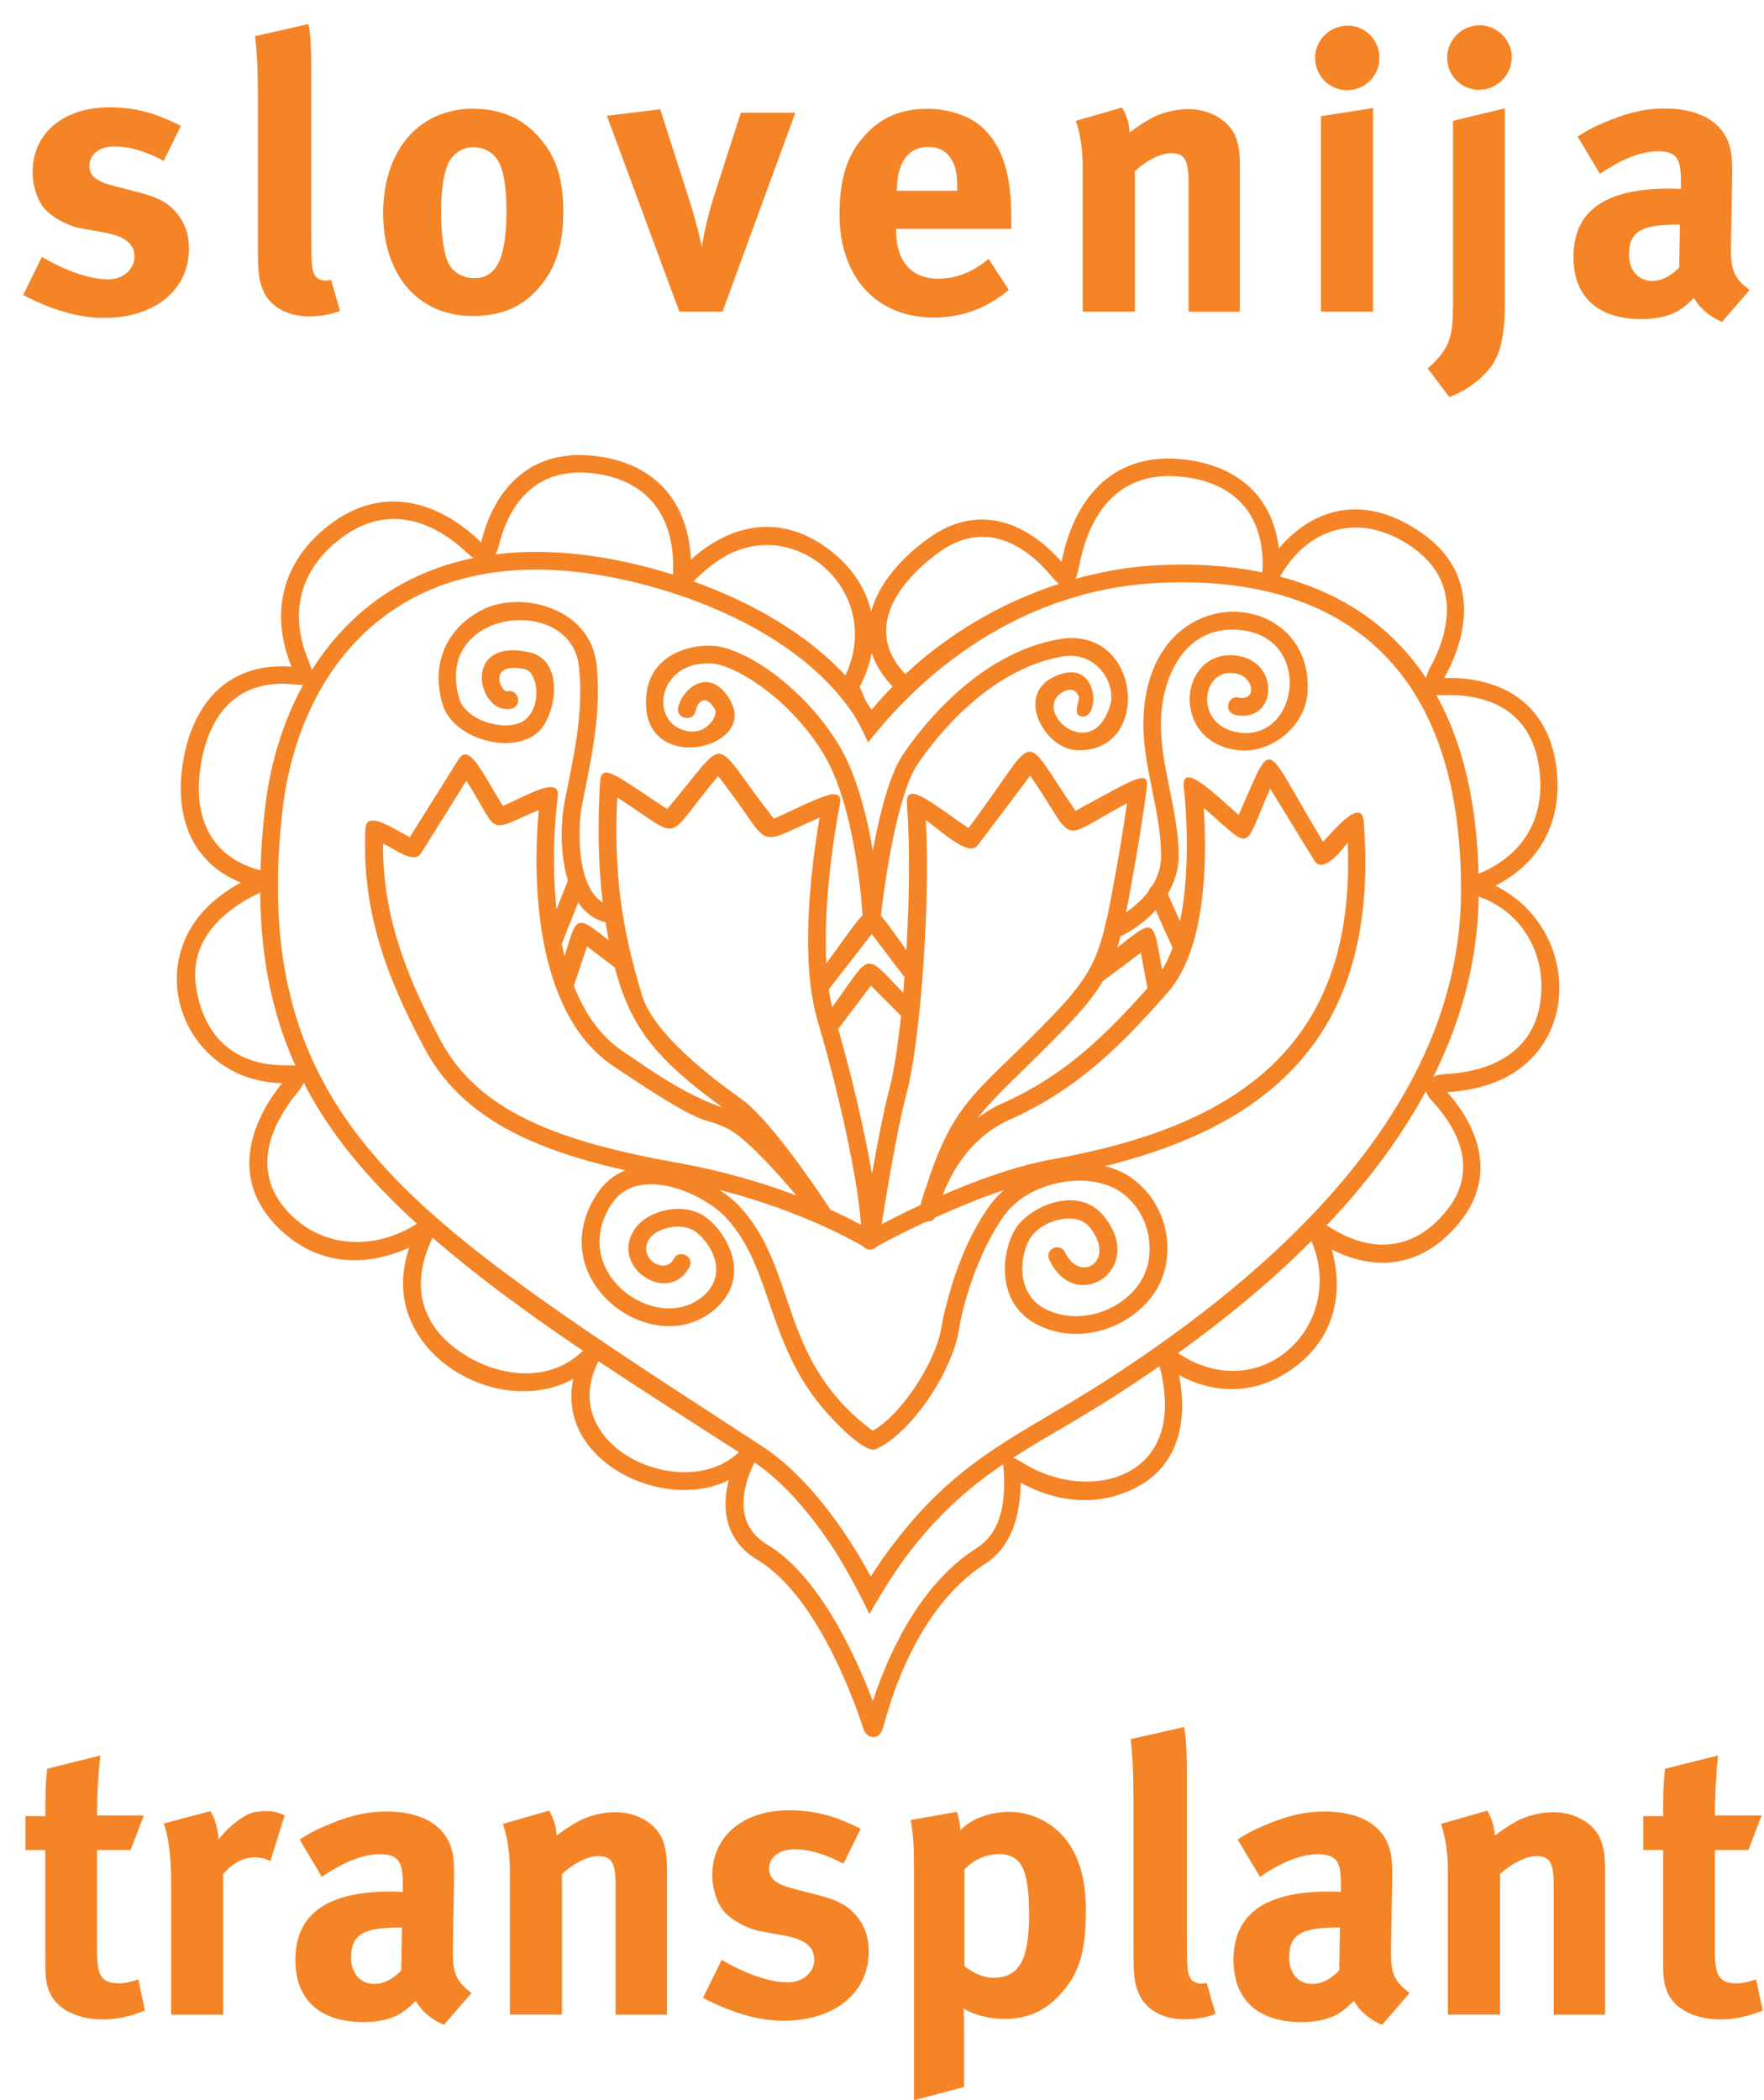 <?xml version="1.0" encoding="UTF-8"?>
<svg xmlns="http://www.w3.org/2000/svg" xmlns:xlink="http://www.w3.org/1999/xlink" width="168pt" height="200pt" viewBox="0 0 168 200" version="1.1">
<g id="surface1">
<path style=" stroke:none;fill-rule:nonzero;fill:rgb(96.078%,51.765%,14.902%);fill-opacity:1;" d="M 86.078 64.051 C 86.203 64.191 86.422 64.395 86.422 64.395 L 86.137 65.543 L 82.898 69.02 L 82.645 68.766 L 80.133 65.027 C 80.133 65.027 80.531 64.352 80.809 63.641 C 83.723 56.059 75.723 49.164 69.027 52.996 C 67.824 53.684 66.398 54.867 65.539 55.988 L 64.035 55.348 C 64.035 55.348 64.125 54.762 64.113 53.879 C 64.082 49.074 61.656 45.645 56.375 45.059 C 51.266 44.496 48.512 47.699 47.48 52.066 C 47.273 52.938 46.539 53.594 46.539 53.594 C 46.539 53.594 45.332 53.465 44.633 52.789 C 41.199 49.477 36.812 47.961 32.449 51.277 C 28.441 54.328 27.559 58.512 29.363 62.871 C 29.684 63.641 30.098 65.289 30.098 65.289 C 30.098 65.289 28.523 65.223 27.742 65.152 C 22.887 64.75 20.039 67.676 19.168 72.586 C 18.328 77.309 19.695 81.266 24.285 82.734 C 25 82.965 25.492 83.02 25.492 83.02 L 25.664 84.648 C 25.664 84.648 25.16 84.82 24.426 85.176 C 21.027 86.828 18.02 89.73 18.672 93.973 C 19.441 99.02 22.645 101.543 27.387 101.449 C 28.227 101.438 29.602 101.613 29.602 101.613 C 29.602 101.613 29.004 103.227 28.375 103.984 C 25.527 107.414 23.887 111.875 27.672 115.66 C 31.277 119.262 36.582 118.906 40.348 116.086 L 41.566 117.207 C 41.566 117.207 41.289 117.633 40.98 118.344 C 39.27 122.23 39.914 125.992 43.703 128.652 C 47.457 131.293 52.656 131.832 55.859 128.277 L 57.191 129.297 C 57.191 129.297 56.961 129.641 56.723 130.227 C 53.355 138.172 65.734 143.367 70.648 138.012 L 72.004 139 C 72.004 139 71.797 139.355 71.555 139.918 C 70.477 142.449 70.246 145.398 73.059 147.086 C 77.742 149.895 81.188 156.914 83.129 161.992 C 84.906 156.559 88.062 150.57 93.012 147.43 C 96.078 145.48 95.793 141.188 95.391 138.148 C 95.391 138.148 97.168 139.172 97.742 139.504 C 103.184 142.715 111.074 141.234 110.945 133.621 C 110.922 132.266 110.648 130.582 110.164 129.285 L 111.508 128.355 C 111.508 128.355 111.84 128.645 112.414 129.008 C 120.512 134.148 128.844 125.535 124.48 117.289 L 125.77 116.258 C 125.77 116.258 126.191 116.613 126.906 117.035 C 130.785 119.375 134.746 119.113 137.836 115.203 C 140.738 111.52 139.051 107.668 136.32 104.777 C 135.723 104.145 135.48 103.066 135.48 103.066 C 135.48 103.066 136.516 102.344 137.469 102.301 C 141.887 102.105 146.148 100.281 146.734 95.133 C 147.273 90.371 144.492 86.242 139.98 85.133 L 139.969 83.504 C 139.969 83.504 140.453 83.375 141.152 83.066 C 145.25 81.242 147.25 77.688 146.57 73.02 C 145.836 67.941 142.105 66.07 137.605 66.207 C 136.723 66.23 135.492 66 135.492 66 C 135.492 66 135.699 64.5 136.16 63.652 C 138.34 59.695 138.867 55.152 134.492 52.102 C 129.465 48.594 124.367 50.277 121.773 55.164 L 120.199 54.648 C 120.199 54.648 120.27 54.121 120.246 53.316 C 120.074 48.582 117.227 45.781 112.23 45.371 C 106.41 44.887 103.68 49.051 102.781 53.914 C 102.59 54.945 101.887 56.539 101.887 56.539 C 101.887 56.539 100.684 55.531 100.098 54.832 C 97.352 51.562 93.562 49.625 89.441 52.582 C 85.422 55.508 82.336 59.945 86.078 64.051 Z M 65.801 53.293 C 69.293 50.152 73.734 48.949 78.109 51.746 C 80.762 53.453 82.395 55.738 82.965 58.238 C 83.68 55.609 85.801 53.156 88.422 51.266 C 93.16 47.848 97.789 49.727 101.105 53.512 C 102.199 47.848 105.652 43.156 112.324 43.719 C 117.652 44.164 121.164 47.102 121.797 52.215 C 125.516 47.914 130.406 47.262 135.414 50.762 C 140.566 54.359 140.164 59.855 137.547 64.566 C 142.875 64.418 147.328 66.883 148.191 72.824 C 148.938 77.965 146.848 82.082 142.414 84.352 C 150.543 88.363 150.832 100.523 141.508 103.367 C 140.164 103.777 138.844 103.949 137.824 104.008 C 140.934 107.496 142.449 112.059 139.109 116.281 C 135.77 120.512 131.312 121.27 126.848 118.996 C 127.961 123.125 127.133 127.199 123.52 130.031 C 120.027 132.762 116.008 132.945 112.289 130.961 C 113.07 134.926 112.461 139.297 108.453 141.523 C 104.781 143.562 100.703 143.129 97.203 141.199 C 97.191 144.012 96.457 147.246 93.875 148.883 C 86.57 153.531 84.309 164.023 84.07 164.641 C 83.609 165.859 82.508 165.492 82.242 164.676 C 82.082 164.219 78.398 152.301 72.152 148.562 C 69.234 146.82 68.625 143.918 69.406 140.949 C 63.129 144.09 52.922 139.066 54.598 131.316 C 47.684 135.078 37.422 129.32 38.453 121.074 C 38.559 120.234 38.754 119.469 38.984 118.801 C 34.652 120.773 30.086 120.5 26.457 116.875 C 22.082 112.508 23.586 107.23 26.871 103.148 C 17.422 102.965 13.207 91.586 20.637 85.578 C 21.43 84.938 22.23 84.43 22.934 84.055 C 18.039 82.047 16.559 77.48 17.477 72.309 C 18.5 66.562 22.082 63.055 27.766 63.488 C 25.699 58.457 26.801 53.465 31.406 49.957 C 36.48 46.094 41.809 47.742 45.824 51.656 C 47.066 46.48 50.566 42.754 56.527 43.41 C 62.461 44.039 65.551 47.871 65.801 53.293 Z M 83.023 62.172 C 82.816 63.25 82.438 64.328 81.875 65.395 L 83.414 69.02 L 82.668 69.02 L 85.402 66.77 L 85 65.371 L 84.828 65.188 C 83.93 64.199 83.344 63.191 83.023 62.172 Z M 83.023 62.172 "/>
<path style=" stroke:none;fill-rule:nonzero;fill:rgb(96.078%,51.765%,14.902%);fill-opacity:1;" d="M 85.539 146.453 C 91.715 138.609 97.305 136.625 105.273 131.512 C 121.129 121.312 139.027 105.637 139.145 85.039 C 139.305 56.105 118.754 55.164 110.625 55.496 C 99.305 55.953 89.59 61.918 82.668 70.715 C 82.668 70.715 81.863 68.879 81.266 67.996 C 76.996 61.633 68.926 57.734 61.82 55.805 C 38.879 49.578 28.535 63.078 26.914 77.082 C 24.219 100.371 33.887 111.086 51.027 123.355 C 57.156 127.75 64.355 132.371 72.578 137.727 C 76.859 140.523 80.488 145.629 82.934 150.133 C 83.496 149.23 84.379 147.934 85.539 146.453 Z M 86.859 147.496 C 84.746 150.18 82.805 153.715 82.805 153.715 C 82.805 153.715 81.027 149.953 79.18 147.176 C 77.305 144.367 74.699 141.121 71.656 139.137 C 60.039 131.555 43.988 122.016 34.805 111.602 C 26.789 102.516 23.461 92.289 25.25 76.887 C 26.973 62.09 38.145 47.629 62.254 54.176 C 69.855 56.242 78.672 60.578 83 67.594 C 91.188 57.859 102.383 54.145 110.555 53.809 C 118.891 53.465 141.004 54.531 140.832 85.051 C 140.715 106.312 122.566 122.402 106.191 132.934 C 98.441 137.898 92.828 139.918 86.859 147.496 Z M 86.859 147.496 "/>
<path style=" stroke:none;fill-rule:nonzero;fill:rgb(96.078%,51.765%,14.902%);fill-opacity:1;" d="M 83.129 81.023 C 83.734 77.723 84.664 73.801 86.031 71.805 C 88.582 68.066 93.816 62.113 100.867 60.875 C 108.789 59.488 109.785 71.84 102.473 71.438 C 99.547 71.277 96.742 66.344 100.223 64.535 C 104.621 62.25 104.828 68.297 103.141 68.238 C 101.969 68.191 102.922 66.68 102.727 66.277 C 102.23 65.258 101.359 65.816 101.117 65.969 C 98.281 67.77 104 72.848 105.734 67.16 C 106.332 65.211 104.516 61.93 101.141 62.527 C 94.805 63.641 89.902 69.098 87.41 72.746 C 85.469 75.59 84.23 83.984 83.852 87.633 L 82.176 87.586 C 82.176 87.586 82.047 84.902 81.496 81.531 C 80.934 78.125 79.945 74.156 78.281 71.539 C 74.84 66.129 69.832 63.34 67.848 63.191 C 62.84 62.836 61.809 68.363 64.965 69.488 C 67.262 70.301 68.41 68.113 68.098 67.562 C 67.387 66.301 66.539 66.461 66.238 67.734 C 65.984 68.824 64.344 68.445 64.598 67.355 C 65.031 65.461 67.684 63.387 69.566 66.734 C 72.23 71.461 60.613 74.039 61.578 66.023 C 62.004 62.516 65.422 61.332 67.961 61.504 C 70.684 61.699 76.09 64.957 79.695 70.625 C 81.52 73.5 82.555 77.641 83.129 81.023 Z M 83.129 81.023 "/>
<path style=" stroke:none;fill-rule:nonzero;fill:rgb(96.078%,51.765%,14.902%);fill-opacity:1;" d="M 48.684 67.492 C 45.516 68.156 43.828 60.68 50.395 62.113 C 53.863 62.871 52.945 68.133 51.289 69.684 C 48.867 71.953 43.141 70.453 42.129 67.012 C 41.199 63.844 41.98 60.234 45.746 58.168 C 49.43 56.137 56.227 57.789 56.812 63.293 C 57.305 67.895 56.32 72.195 55.434 76.633 C 54.93 79.191 54.941 85.555 58.168 86.23 C 59.27 86.461 58.914 88.113 57.824 87.871 C 53.379 86.93 53.082 79.832 53.781 76.301 C 54.633 72.035 55.617 67.883 55.137 63.469 C 54.391 56.527 41.211 57.938 43.734 66.527 C 44.402 68.801 48.648 69.844 50.129 68.445 C 51.68 66.988 51.129 63.984 50.027 63.742 C 46.363 62.938 47.672 65.969 48.328 65.828 C 49.43 65.613 49.785 67.262 48.684 67.492 Z M 48.684 67.492 "/>
<path style=" stroke:none;fill-rule:nonzero;fill:rgb(96.078%,51.765%,14.902%);fill-opacity:1;" d="M 53 93.504 C 55.332 86.508 54.047 86.574 59.523 90.75 C 60.418 91.426 59.395 92.77 58.5 92.094 L 55.906 90.121 L 54.598 94.043 C 54.242 95.098 52.645 94.57 53 93.504 Z M 53 93.504 "/>
<path style=" stroke:none;fill-rule:nonzero;fill:rgb(96.078%,51.765%,14.902%);fill-opacity:1;" d="M 55.664 84.441 L 53.562 89.719 C 53.148 90.762 51.59 90.145 52.004 89.098 L 54.102 83.824 C 54.516 82.781 56.09 83.398 55.664 84.441 Z M 55.664 84.441 "/>
<path style=" stroke:none;fill-rule:nonzero;fill:rgb(96.078%,51.765%,14.902%);fill-opacity:1;" d="M 78.488 96.957 C 83.527 90.316 81.668 90.211 87.145 95.695 C 87.938 96.484 86.742 97.676 85.953 96.887 L 82.945 93.871 L 79.832 97.977 C 79.156 98.871 77.812 97.852 78.488 96.957 Z M 78.488 96.957 "/>
<path style=" stroke:none;fill-rule:nonzero;fill:rgb(96.078%,51.765%,14.902%);fill-opacity:1;" d="M 77.664 93.09 C 84.035 84.902 81.922 84.707 87.398 91.922 C 88.074 92.816 86.734 93.836 86.055 92.941 L 83.023 88.949 L 78.996 94.133 C 78.305 95.004 76.973 93.973 77.664 93.09 Z M 77.664 93.09 "/>
<path style=" stroke:none;fill-rule:nonzero;fill:rgb(96.078%,51.765%,14.902%);fill-opacity:1;" d="M 104.023 92.094 C 110.531 87.207 109.57 86.449 110.898 93.617 C 111.105 94.719 109.453 95.027 109.246 93.926 L 108.648 90.727 L 105.035 93.434 C 104.137 94.109 103.129 92.758 104.023 92.094 Z M 104.023 92.094 "/>
<path style=" stroke:none;fill-rule:nonzero;fill:rgb(96.078%,51.765%,14.902%);fill-opacity:1;" d="M 105.711 87.781 C 105.801 87.734 110.578 85.59 110.578 81.52 C 110.578 77.07 108.73 72.871 108.902 68.387 C 109.406 54.75 125.16 55.852 124.527 65.957 C 124.332 69.133 121.039 71.84 117.871 71.438 C 111.371 70.625 112.277 61.883 117.641 62.422 C 121.945 62.859 121.648 68.695 117.879 68.125 C 117.664 68.09 117.535 68.043 117.535 68.043 C 116.469 67.688 117.008 66.094 118.074 66.449 C 119.754 66.699 119.418 64.293 117.469 64.098 C 114.297 63.777 113.758 69.234 118.074 69.773 C 123.668 70.473 125.012 60.91 118.363 60.027 C 113.152 59.328 110.738 64.027 110.578 68.457 C 110.418 72.883 112.254 77.09 112.254 81.52 C 112.254 84.969 109.395 88.02 106.363 89.328 C 105.344 89.766 104.676 88.227 105.711 87.781 Z M 105.711 87.781 "/>
<path style=" stroke:none;fill-rule:nonzero;fill:rgb(96.078%,51.765%,14.902%);fill-opacity:1;" d="M 111.016 84.695 L 113.184 89.512 C 113.645 90.531 112.117 91.223 111.648 90.199 L 109.477 85.383 C 109.016 84.363 110.555 83.676 111.016 84.695 Z M 111.016 84.695 "/>
<path style=" stroke:none;fill-rule:nonzero;fill:rgb(96.078%,51.765%,14.902%);fill-opacity:1;" d="M 101.43 119.262 C 102.898 122.336 106.41 119.984 103.723 116.809 C 102.438 115.293 99.121 116.199 98.074 117.988 C 96.996 119.836 96.836 123.379 99.695 124.73 C 102.805 126.211 106.734 124.883 108.547 122.176 C 110.305 119.547 109.57 115.363 106.605 113.434 C 103.633 111.508 98.043 112.438 95.652 115.742 C 93.52 118.688 91.82 123.332 91.266 126.98 C 90.477 130.914 86.734 136.531 83.391 138.012 C 82.383 138.461 79.406 135.262 79.383 135.227 C 72.922 128.609 73.77 120.949 69.168 115.98 C 66.906 113.551 60.684 110.879 58.227 114.684 C 54.047 121.176 62.473 127.129 66.895 123.492 C 69.121 121.66 68.227 118.953 66.375 117.391 C 65.066 116.293 62.621 116.91 61.887 117.918 C 60.566 119.742 63.312 121.508 64.16 119.891 C 64.676 118.895 66.168 119.676 65.652 120.672 C 63.691 124.41 57.859 120.613 60.531 116.934 C 61.75 115.258 65.297 114.273 67.469 116.109 C 69.602 117.906 71.449 121.922 67.961 124.789 C 62.07 129.641 51.602 121.875 56.801 113.781 C 60.395 108.184 68.281 112.574 70.395 114.836 C 75.996 120.867 74.07 129.191 82.668 135.914 L 83.117 136.258 C 85.746 134.766 88.914 130.086 89.602 126.703 C 89.602 126.703 89.867 124.973 90.578 122.621 C 91.289 120.293 92.449 117.301 94.297 114.754 C 97.191 110.75 103.781 109.594 107.535 112.023 C 111.289 114.469 112.242 119.688 109.957 123.102 C 107.73 126.441 102.922 128.125 98.984 126.246 C 94.781 124.25 95.367 119.32 96.641 117.129 C 97.949 114.891 102.621 112.852 105.035 115.707 C 109.34 120.785 102.461 125.328 99.938 119.973 C 99.43 118.977 100.945 118.254 101.43 119.262 Z M 101.43 119.262 "/>
<path style=" stroke:none;fill-rule:nonzero;fill:rgb(96.078%,51.765%,14.902%);fill-opacity:1;" d="M 68.809 105.465 C 61.152 99.891 59.086 96.598 57.652 87.688 C 57.121 84.375 56.812 80.109 57.156 74.406 C 57.273 72.492 59.004 74.109 63.539 77.047 C 69.719 69.762 67.434 70.016 73.703 77.965 C 77.695 76.195 80.418 74.5 79.98 76.645 C 79.969 76.703 77.352 89.582 79.465 96.727 C 80.855 101.418 82.254 107.172 83.047 111.797 C 83.551 108.906 84.184 105.672 84.723 103.629 C 85.871 99.387 87.043 85.715 86.375 76.543 C 86.203 74.234 88.855 76.574 92.23 78.859 C 99.18 69.672 96.973 69.27 102.426 77.219 C 108.074 74.168 109.465 73.156 109.211 75.074 C 109.211 75.074 108.754 78.617 108.031 82.633 C 106.25 92.586 106.02 93.41 98.949 100.418 C 93.438 105.891 91.324 107.129 89.199 115.637 C 88.914 116.773 87.328 116.418 87.559 115.27 C 88.375 111.086 91.508 106.84 95.434 105.086 C 101.312 102.473 105.25 98.723 109.926 93.375 C 114.32 88.355 112.773 75.223 112.75 75.062 C 112.402 72.25 115.977 75.898 117.973 77.609 C 121.43 69.785 120.188 70.656 126.008 80.152 C 126.836 79.328 129.695 75.762 129.879 78.25 C 131.496 99.273 120.293 108.527 100.465 112.047 C 93.07 113.367 83.277 118.824 83.254 118.836 C 83.094 118.93 82.555 118.918 82.395 118.812 C 82.395 118.812 80.625 117.715 77.488 116.359 C 74.32 114.996 69.762 113.379 64.219 112.379 C 52.977 110.375 44.516 107.473 40.441 99.855 C 36.535 92.562 34.449 86.371 34.805 78.938 C 34.895 77.07 37.5 78.961 39.027 79.73 L 43.668 72.32 C 44.699 70.668 45.906 73.594 47.902 76.746 C 50.176 75.773 53.414 73.766 53.117 75.91 C 53.082 76.129 50.59 94.262 59.305 100.109 C 62.461 102.242 65.262 104.25 68.809 105.465 Z M 89.512 114.57 C 89.305 115.203 89.234 115.59 89.234 115.59 L 87.594 115.223 C 87.594 115.223 87.984 113.676 88.637 111.75 C 90.855 105.316 93.207 103.746 97.789 99.215 C 104.574 92.48 104.676 91.91 106.398 82.32 C 106.812 80.027 107.133 77.883 107.34 76.484 C 100.52 80.164 102.68 80.52 98.121 73.867 L 93.117 80.496 C 92.242 81.656 89.707 79.156 88.18 78.113 C 88.617 87.32 87.5 99.832 86.363 104.043 C 85.195 108.379 83.703 118.219 83.703 118.219 C 83.527 119.363 81.98 119.215 82.023 118.059 C 82.188 114.352 80.051 104.582 77.859 97.172 C 76.262 91.793 77.09 83.535 78.055 77.859 C 71.418 80.785 73.84 80.809 68.398 73.914 C 63.035 80.234 65.309 80.152 58.777 75.934 C 58.477 83.078 59.109 88.102 61.164 94.844 C 62.242 98.379 67.652 102.574 70.59 104.652 C 73.094 106.418 77.227 112.348 79.039 115.121 C 79.684 116.098 78.387 117.012 77.676 116.098 C 77.676 116.098 76.215 114.227 74.414 112.195 C 72.555 110.098 70.488 108.035 69.246 107.449 C 67.824 106.785 67.445 106.863 66.285 106.348 C 65.031 105.785 63 104.617 58.387 101.508 C 51.266 96.727 50.613 84.867 51.312 77.137 C 46.168 79.34 47.684 79.512 44.414 74.352 L 40.086 81.277 C 39.453 82.285 37.684 80.934 36.48 80.324 C 36.434 86.77 38.375 92.367 41.957 99.078 C 45.605 105.91 53.277 108.723 64.551 110.742 C 70.66 111.828 77.457 114.008 82.898 117.152 C 87.891 114.457 94.734 111.383 100.199 110.406 C 118.043 107.23 129.168 99.41 128.352 80.246 C 128.25 80.348 126.078 83.445 125.172 81.953 L 120.969 75.098 C 118.293 81.164 119.441 81.059 114.645 76.941 C 114.988 82.219 114.793 90.43 111.234 94.488 C 106.504 99.891 102.371 103.859 96.16 106.625 C 92.816 108.102 90.59 111.211 89.512 114.57 Z M 89.512 114.57 "/>
<path style=" stroke:none;fill-rule:evenodd;fill:rgb(96.078%,51.765%,14.902%);fill-opacity:1;" d="M 9.246 172.875 C 9.246 170.949 9.359 168.922 9.547 167.176 L 4.504 168.438 C 4.32 169.848 4.32 171.098 4.32 172.957 L 2.426 172.957 L 2.426 176.18 L 4.32 176.18 L 4.32 186.617 C 4.32 188.359 4.355 188.727 4.652 189.539 C 5.207 191.203 7.25 192.316 9.762 192.316 C 11.059 192.316 12.359 192.051 13.805 191.469 L 13.172 188.508 C 12.289 188.773 11.84 188.875 11.395 188.875 C 9.695 188.875 9.246 188.246 9.246 185.836 L 9.246 176.18 L 12.438 176.18 L 13.699 172.887 L 9.246 172.887 Z M 9.246 172.875 "/>
<path style=" stroke:none;fill-rule:evenodd;fill:rgb(96.078%,51.765%,14.902%);fill-opacity:1;" d="M 16.297 179.207 L 16.297 191.867 L 21.254 191.867 L 21.254 178.473 C 22.188 177.395 23.184 176.879 24.297 176.879 C 24.848 176.879 25.262 176.992 25.746 177.246 L 27.109 172.875 C 26.332 172.543 25.996 172.477 25.262 172.477 C 24.711 172.477 24.035 172.59 23.633 172.773 C 22.703 173.223 21.52 174.219 20.82 175.184 C 20.75 174.105 20.488 173.254 20.039 172.477 L 15.594 173.656 C 16.008 174.723 16.297 176.648 16.297 179.207 Z M 16.297 179.207 "/>
<path style=" stroke:none;fill-rule:evenodd;fill:rgb(96.078%,51.765%,14.902%);fill-opacity:1;" d="M 30.648 178.727 C 32.68 177.359 34.539 176.582 36.137 176.582 C 37.949 176.582 38.363 177.281 38.363 179.391 L 38.363 180.172 C 37.848 180.137 37.617 180.137 37.25 180.137 C 31.211 180.137 28.133 182.211 28.133 186.652 C 28.133 190.422 30.43 192.57 34.652 192.57 C 36.215 192.57 37.547 192.203 38.465 191.535 C 38.832 191.273 38.914 191.203 39.613 190.539 C 40.098 191.5 41.129 192.352 42.277 192.832 L 44.906 189.793 C 43.461 188.715 43.129 187.945 43.129 185.906 C 43.129 185.789 43.129 185.688 43.129 185.574 L 43.242 179.207 C 43.277 177.168 43.172 176.582 42.91 175.801 C 42.164 173.691 39.98 172.512 36.801 172.512 C 35.055 172.512 33.461 172.875 31.613 173.621 C 30.281 174.172 29.762 174.402 28.535 175.184 Z M 38.215 187.637 C 37.469 188.453 36.547 188.934 35.617 188.934 C 34.355 188.934 33.438 187.934 33.438 186.457 C 33.438 184.195 34.621 183.566 38.062 183.566 L 38.281 183.566 Z M 38.215 187.637 "/>
<path style=" stroke:none;fill-rule:evenodd;fill:rgb(96.078%,51.765%,14.902%);fill-opacity:1;" d="M 48.559 178.129 L 48.559 191.855 L 53.52 191.855 L 53.52 178.461 C 54.664 177.43 55.965 176.766 56.961 176.766 C 58.258 176.766 58.625 177.395 58.625 179.539 L 58.625 191.867 L 63.52 191.867 L 63.52 178.027 C 63.52 176.844 63.402 176.031 63.148 175.32 C 62.555 173.691 60.703 172.578 58.594 172.578 C 57.48 172.578 56.18 172.875 55.184 173.395 C 54.367 173.84 54.148 173.988 53 174.805 C 53 174.023 52.738 173.211 52.301 172.43 L 47.891 173.691 C 48.328 174.941 48.559 176.5 48.559 178.129 Z M 48.559 178.129 "/>
<path style=" stroke:none;fill-rule:evenodd;fill:rgb(96.078%,51.765%,14.902%);fill-opacity:1;" d="M 75.172 172.395 C 70.762 172.395 67.836 174.871 67.836 178.578 C 67.836 179.793 68.238 181.168 68.914 181.984 C 69.578 182.797 71.141 183.68 72.395 183.91 L 74.621 184.312 C 76.617 184.68 77.547 185.344 77.547 186.641 C 77.547 187.867 76.434 188.785 75.035 188.785 C 72.887 188.785 70.258 187.555 68.73 186.641 L 66.949 190.262 C 69.73 191.707 72.289 192.441 74.621 192.441 C 79.477 192.441 82.738 189.781 82.738 185.848 C 82.738 184.586 82.402 183.52 81.703 182.625 C 81.039 181.777 80.258 181.066 77.926 180.48 L 75.629 179.883 C 73.887 179.438 73.254 178.922 73.254 177.957 C 73.254 176.844 74.219 176.109 75.664 176.109 C 77.078 176.109 78.441 176.523 80.336 177.477 L 81.969 174.148 C 80.211 173.312 78.215 172.395 75.172 172.395 Z M 75.172 172.395 "/>
<path style=" stroke:none;fill-rule:evenodd;fill:rgb(96.078%,51.765%,14.902%);fill-opacity:1;" d="M 87.043 178.094 L 87.043 200.012 L 91.82 198.75 L 91.82 192.832 C 91.82 192.832 91.82 191.719 91.75 191.273 C 92.828 191.902 94.23 192.27 95.711 192.27 C 97.789 192.27 99.488 191.492 100.785 190.125 C 102.781 188.051 103.414 185.941 103.414 181.867 C 103.414 177.5 101.934 175.055 99.891 173.691 C 98.855 172.992 97.48 172.543 96.148 172.543 C 94.219 172.543 92.336 173.289 91.473 174.32 C 91.441 173.727 91.324 173.211 91.141 172.543 L 86.734 173.324 C 86.996 174.906 87.043 175.617 87.043 178.094 Z M 91.852 178.016 C 92.738 177.086 93.93 176.57 95.148 176.57 C 96.375 176.57 97.145 177.121 97.523 178.164 C 97.859 179.094 98.008 180.539 98.008 182.352 C 98.008 186.684 97.043 188.348 94.598 188.348 C 93.598 188.348 92.52 187.797 91.852 187.234 Z M 91.852 178.016 "/>
<path style=" stroke:none;fill-rule:evenodd;fill:rgb(96.078%,51.765%,14.902%);fill-opacity:1;" d="M 107.684 165.617 C 107.871 167.316 107.949 168.84 107.949 171.316 L 107.949 185.457 C 107.949 188.164 108.02 188.75 108.398 189.711 C 108.996 191.309 110.695 192.305 112.805 192.305 C 113.887 192.305 114.918 192.121 115.77 191.789 L 114.918 188.828 C 114.656 188.898 114.551 188.898 114.367 188.898 C 113.953 188.898 113.551 188.715 113.367 188.383 C 113.07 187.867 113.035 187.418 113.035 184.16 L 113.035 169.391 C 113.035 166.73 112.969 165.504 112.773 164.469 Z M 107.684 165.617 "/>
<path style=" stroke:none;fill-rule:evenodd;fill:rgb(96.078%,51.765%,14.902%);fill-opacity:1;" d="M 119.992 178.727 C 122.027 177.359 123.887 176.582 125.48 176.582 C 127.297 176.582 127.707 177.281 127.707 179.391 L 127.707 180.172 C 127.191 180.137 126.961 180.137 126.594 180.137 C 120.555 180.137 117.48 182.211 117.48 186.652 C 117.48 190.422 119.773 192.57 124 192.57 C 125.562 192.57 126.895 192.203 127.812 191.535 C 128.18 191.273 128.258 191.203 128.961 190.539 C 129.441 191.5 130.477 192.352 131.625 192.832 L 134.254 189.793 C 132.805 188.715 132.473 187.945 132.473 185.906 C 132.473 185.789 132.473 185.688 132.473 185.574 L 132.59 179.207 C 132.621 177.168 132.52 176.582 132.254 175.801 C 131.508 173.691 129.328 172.512 126.137 172.512 C 124.391 172.512 122.805 172.875 120.945 173.621 C 119.613 174.172 119.098 174.402 117.871 175.184 Z M 127.547 187.637 C 126.801 188.453 125.883 188.934 124.953 188.934 C 123.691 188.934 122.773 187.934 122.773 186.457 C 122.773 184.195 123.953 183.566 127.398 183.566 L 127.617 183.566 Z M 127.547 187.637 "/>
<path style=" stroke:none;fill-rule:evenodd;fill:rgb(96.078%,51.765%,14.902%);fill-opacity:1;" d="M 137.891 178.129 L 137.891 191.855 L 142.863 191.855 L 142.863 178.461 C 144.012 177.43 145.309 176.766 146.309 176.766 C 147.605 176.766 147.973 177.395 147.973 179.539 L 147.973 191.867 L 152.863 191.867 L 152.863 178.027 C 152.863 176.844 152.75 176.031 152.496 175.32 C 151.898 173.691 150.051 172.578 147.938 172.578 C 146.824 172.578 145.527 172.875 144.527 173.395 C 143.715 173.84 143.496 173.988 142.348 174.805 C 142.348 174.023 142.082 173.211 141.648 172.43 L 137.238 173.691 C 137.676 174.941 137.891 176.5 137.891 178.129 Z M 137.891 178.129 "/>
<path style=" stroke:none;fill-rule:evenodd;fill:rgb(96.078%,51.765%,14.902%);fill-opacity:1;" d="M 163.324 172.875 C 163.324 170.949 163.438 168.922 163.621 167.176 L 158.582 168.438 C 158.398 169.848 158.398 171.098 158.398 172.957 L 156.504 172.957 L 156.504 176.18 L 158.398 176.18 L 158.398 186.617 C 158.398 188.359 158.434 188.727 158.73 189.539 C 159.281 191.203 161.324 192.316 163.84 192.316 C 165.137 192.316 166.434 192.051 167.883 191.469 L 167.25 188.508 C 166.367 188.773 165.918 188.875 165.469 188.875 C 163.77 188.875 163.324 188.246 163.324 185.836 L 163.324 176.18 L 166.516 176.18 L 167.777 172.887 L 163.324 172.887 Z M 163.324 172.875 "/>
<path style=" stroke:none;fill-rule:evenodd;fill:rgb(96.078%,51.765%,14.902%);fill-opacity:1;" d="M 10.441 10.219 C 6.031 10.219 3.105 12.695 3.105 16.398 C 3.105 17.617 3.516 18.992 4.184 19.805 C 4.848 20.621 6.41 21.504 7.66 21.734 L 9.879 22.133 C 11.875 22.5 12.805 23.168 12.805 24.461 C 12.805 25.68 11.691 26.605 10.293 26.605 C 8.145 26.605 5.516 25.379 3.988 24.461 L 2.207 28.098 C 4.988 29.543 7.547 30.277 9.879 30.277 C 14.734 30.277 17.996 27.617 17.996 23.684 C 17.996 22.422 17.664 21.355 16.961 20.461 C 16.297 19.609 15.516 18.898 13.184 18.316 L 10.887 17.719 C 9.145 17.273 8.512 16.754 8.512 15.793 C 8.512 14.68 9.477 13.945 10.922 13.945 C 12.336 13.945 13.699 14.348 15.594 15.309 L 17.227 11.984 C 15.48 11.137 13.473 10.219 10.441 10.219 Z M 10.441 10.219 "/>
<path style=" stroke:none;fill-rule:evenodd;fill:rgb(96.078%,51.765%,14.902%);fill-opacity:1;" d="M 24.297 3.441 C 24.48 5.137 24.562 6.664 24.562 9.141 L 24.562 23.281 C 24.562 25.988 24.633 26.574 25.012 27.535 C 25.605 29.129 27.305 30.129 29.418 30.129 C 30.496 30.129 31.531 29.945 32.383 29.613 L 31.531 26.652 C 31.266 26.723 31.164 26.723 30.98 26.723 C 30.566 26.723 30.164 26.539 29.98 26.207 C 29.684 25.691 29.648 25.242 29.648 21.984 L 29.648 7.215 C 29.648 4.555 29.578 3.324 29.383 2.293 Z M 24.297 3.441 "/>
<path style=" stroke:none;fill-rule:evenodd;fill:rgb(96.078%,51.765%,14.902%);fill-opacity:1;" d="M 36.492 20.289 C 36.492 26.25 39.867 30.094 45.012 30.094 C 47.938 30.094 49.832 29.098 51.266 27.469 C 52.898 25.621 53.645 23.395 53.645 20.141 C 53.645 17.066 52.977 14.988 51.461 13.211 C 49.832 11.285 47.719 10.355 45.012 10.355 C 39.902 10.367 36.492 14.324 36.492 20.289 Z M 47.238 15.023 C 47.902 15.871 48.234 17.535 48.234 20.094 C 48.234 24.578 47.305 26.492 45.16 26.492 C 44.195 26.492 43.082 25.977 42.645 24.934 C 42.242 23.969 42.012 22.34 42.012 20.16 C 42.012 18.27 42.195 16.938 42.531 15.941 C 42.934 14.762 43.895 14.016 45.09 14.016 C 45.984 14.027 46.754 14.395 47.238 15.023 Z M 47.238 15.023 "/>
<path style=" stroke:none;fill-rule:evenodd;fill:rgb(96.078%,51.765%,14.902%);fill-opacity:1;" d="M 64.699 29.68 L 68.809 29.68 L 75.746 10.734 L 70.555 10.734 L 67.996 18.695 C 67.398 20.586 66.996 22.398 66.848 23.512 C 66.582 22.285 66.031 20.219 65.617 18.957 L 62.875 10.402 L 57.801 11.031 Z M 64.699 29.68 "/>
<path style=" stroke:none;fill-rule:evenodd;fill:rgb(96.078%,51.765%,14.902%);fill-opacity:1;" d="M 89.352 26.539 C 86.789 26.539 85.344 24.875 85.344 21.949 L 85.344 21.801 L 96.309 21.801 C 96.309 21.207 96.309 21.055 96.309 20.656 C 96.309 16.699 95.527 14.141 93.793 12.363 C 92.566 11.102 90.5 10.367 88.305 10.367 C 85.793 10.367 83.898 11.184 82.336 12.926 C 80.672 14.773 79.957 17.031 79.957 20.438 C 79.957 26.402 83.484 30.242 88.926 30.242 C 91.59 30.242 93.898 29.395 96.078 27.617 L 94.148 24.656 C 92.656 25.906 91.062 26.539 89.352 26.539 Z M 85.422 18.098 C 85.422 15.473 86.504 13.992 88.387 13.992 C 89.383 13.992 90.086 14.359 90.566 15.105 C 91.016 15.805 91.164 16.551 91.164 17.949 L 91.164 18.168 L 85.422 18.168 Z M 85.422 18.098 "/>
<path style=" stroke:none;fill-rule:evenodd;fill:rgb(96.078%,51.765%,14.902%);fill-opacity:1;" d="M 103.117 15.953 L 103.117 29.68 L 108.086 29.68 L 108.086 16.285 C 109.234 15.254 110.531 14.59 111.531 14.59 C 112.828 14.59 113.195 15.219 113.195 17.363 L 113.195 29.691 L 118.086 29.691 L 118.086 15.84 C 118.086 14.656 117.973 13.844 117.719 13.133 C 117.121 11.504 115.273 10.391 113.16 10.391 C 112.047 10.391 110.75 10.688 109.754 11.203 C 108.938 11.652 108.719 11.801 107.57 12.617 C 107.57 11.836 107.309 11.02 106.871 10.242 L 102.461 11.504 C 102.898 12.766 103.117 14.324 103.117 15.953 Z M 103.117 15.953 "/>
<path style=" stroke:none;fill-rule:evenodd;fill:rgb(96.078%,51.765%,14.902%);fill-opacity:1;" d="M 125.805 29.68 L 130.762 29.68 L 130.762 10.289 L 125.805 11.066 Z M 125.25 5.516 C 125.25 7.215 126.617 8.59 128.293 8.59 C 129.992 8.59 131.371 7.227 131.371 5.516 C 131.371 3.82 130.039 2.441 128.375 2.441 C 126.652 2.441 125.25 3.809 125.25 5.516 Z M 125.25 5.516 "/>
<path style=" stroke:none;fill-rule:evenodd;fill:rgb(96.078%,51.765%,14.902%);fill-opacity:1;" d="M 138.375 29.312 C 138.375 31.09 138.191 32.125 137.777 32.938 C 137.41 33.637 136.746 34.453 135.965 35.082 L 138.043 37.824 C 139.742 37.125 141.004 36.195 141.898 35.047 C 142.566 34.199 143.312 32.754 143.312 29.164 L 143.312 10.32 L 138.387 11.504 L 138.387 29.312 Z M 137.824 5.516 C 137.824 7.18 139.156 8.555 140.867 8.555 C 142.566 8.555 143.977 7.145 143.977 5.449 C 143.977 3.785 142.566 2.41 140.902 2.41 C 139.203 2.41 137.824 3.809 137.824 5.516 Z M 137.824 5.516 "/>
<path style=" stroke:none;fill-rule:evenodd;fill:rgb(96.078%,51.765%,14.902%);fill-opacity:1;" d="M 152.371 16.551 C 154.402 15.184 156.262 14.406 157.859 14.406 C 159.672 14.406 160.086 15.105 160.086 17.215 L 160.086 17.996 C 159.57 17.961 159.34 17.961 158.973 17.961 C 152.934 17.961 149.855 20.035 149.855 24.473 C 149.855 28.246 152.152 30.391 156.379 30.391 C 157.938 30.391 159.27 30.023 160.188 29.359 C 160.555 29.098 160.637 29.027 161.336 28.363 C 161.82 29.324 162.852 30.172 164 30.656 L 166.629 27.617 C 165.184 26.539 164.852 25.77 164.852 23.727 C 164.852 23.613 164.852 23.512 164.852 23.395 L 164.965 17.031 C 165 14.988 164.895 14.406 164.633 13.625 C 163.887 11.516 161.703 10.332 158.512 10.332 C 156.766 10.332 155.172 10.699 153.324 11.445 C 151.992 11.996 151.473 12.227 150.246 13.004 Z M 159.926 25.461 C 159.18 26.273 158.262 26.758 157.328 26.758 C 156.066 26.758 155.148 25.758 155.148 24.277 C 155.148 22.02 156.332 21.391 159.773 21.391 L 159.992 21.391 Z M 159.926 25.461 "/>
</g>
</svg>
